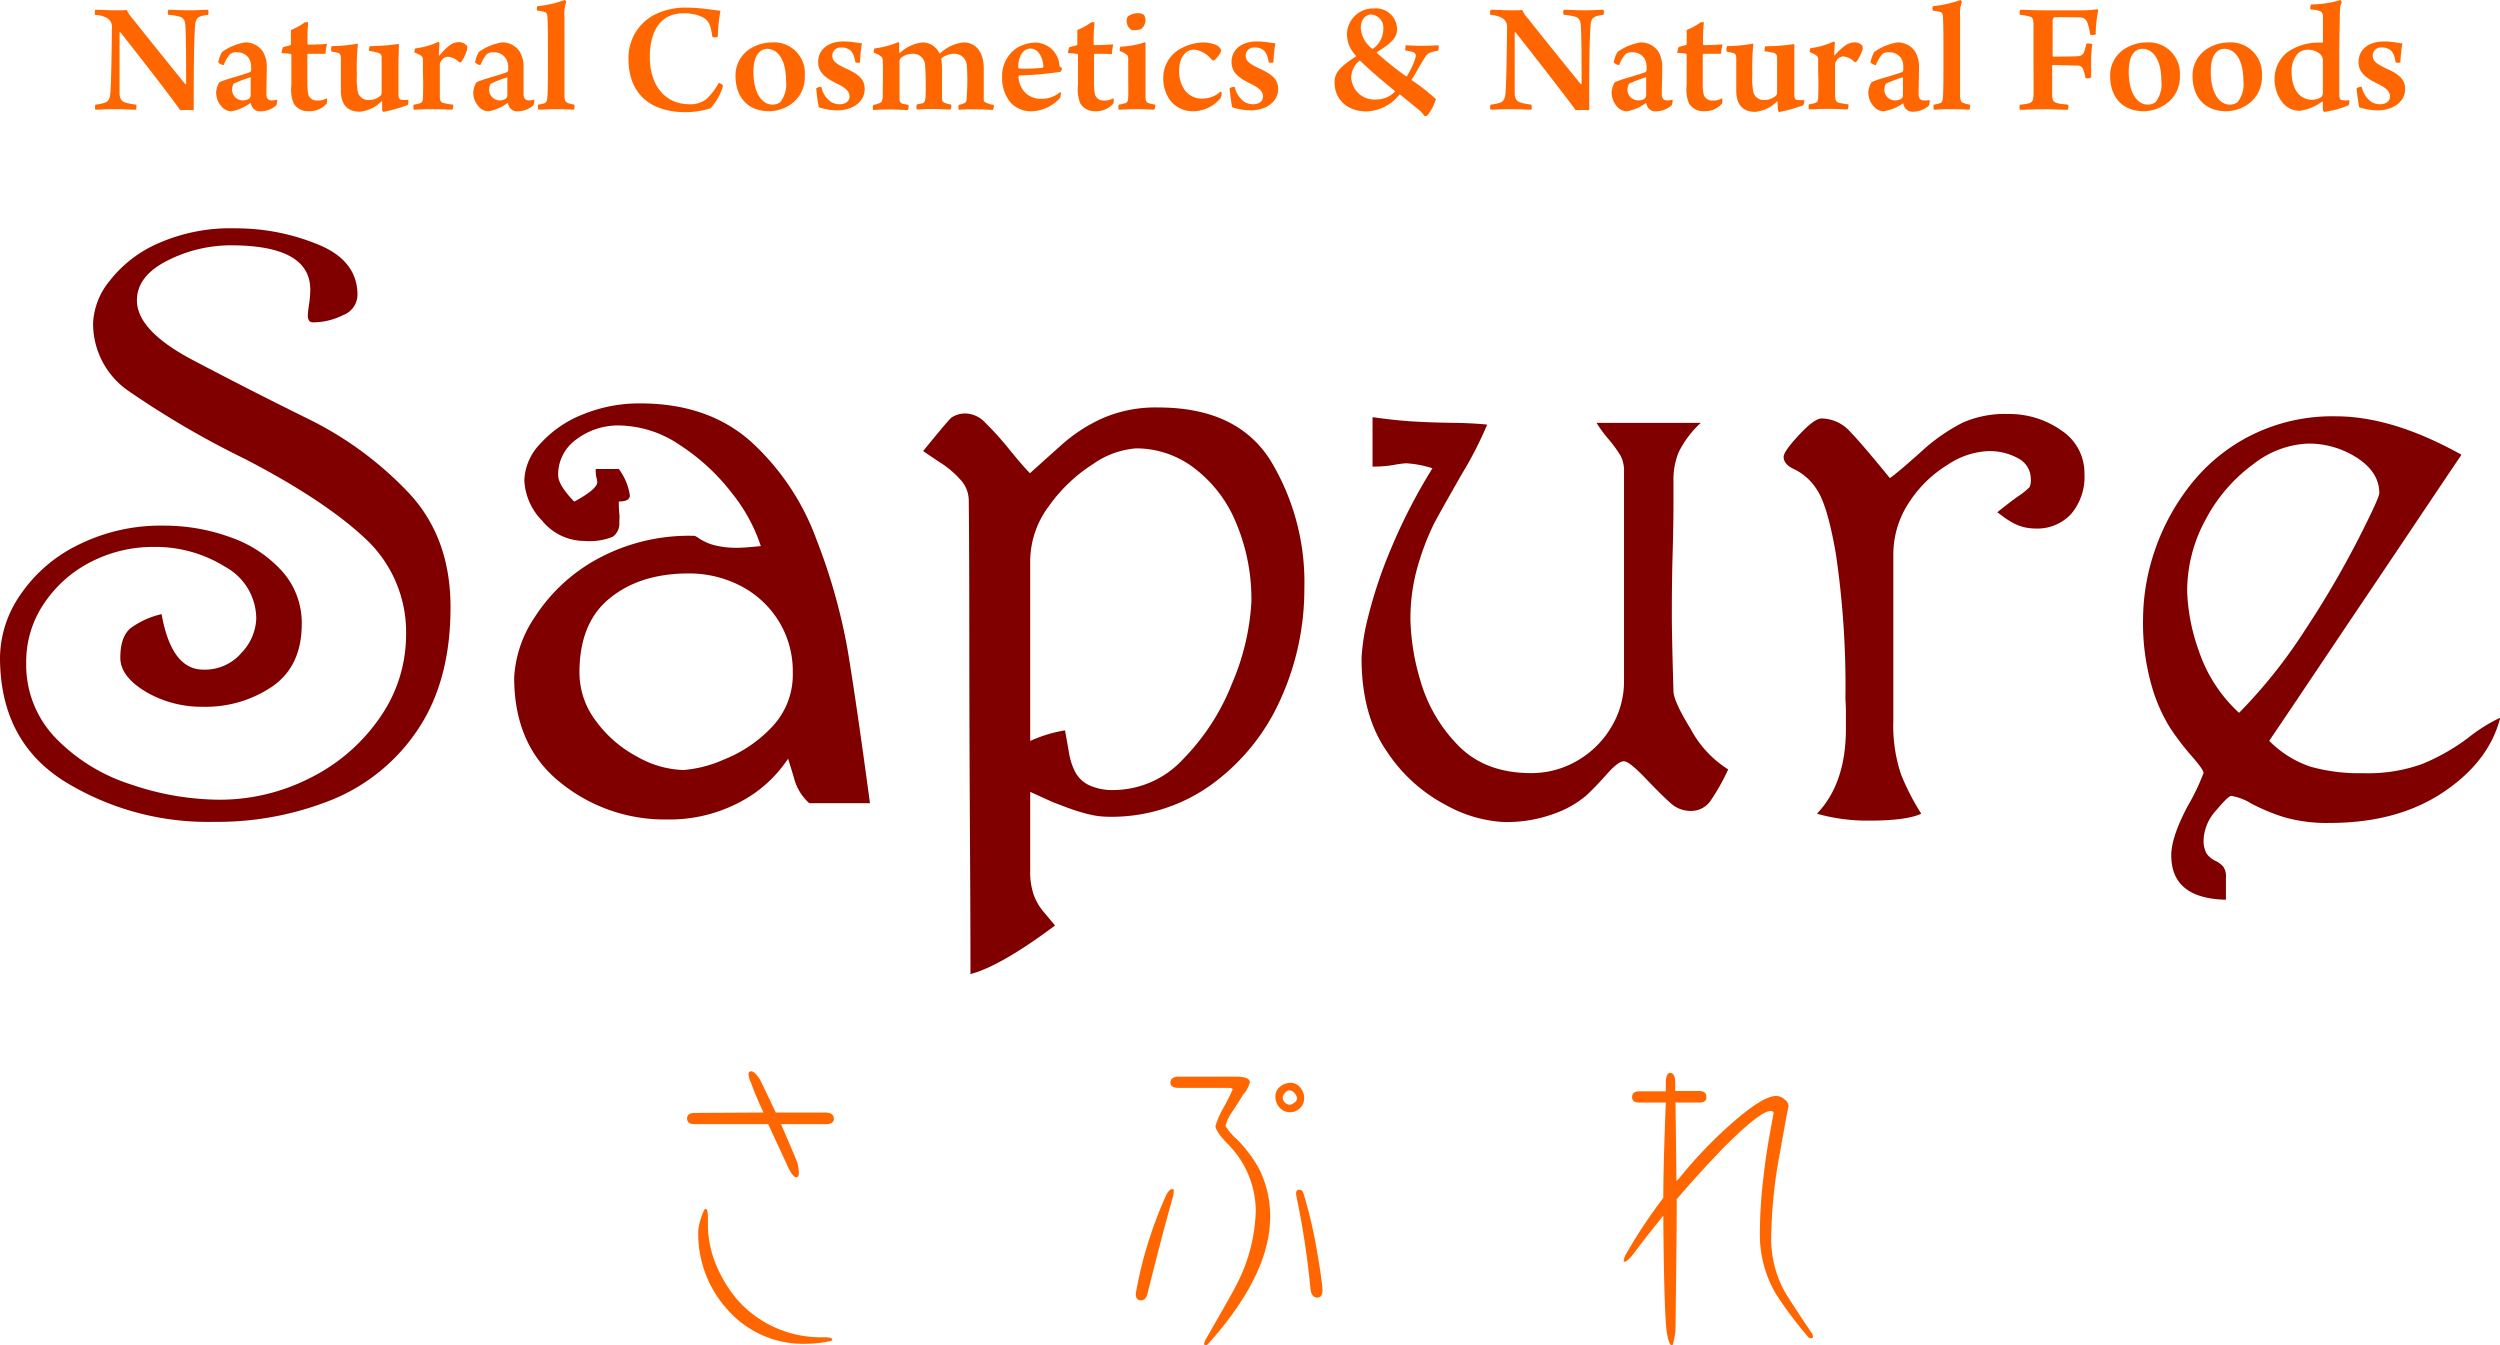 <svg xmlns="http://www.w3.org/2000/svg" viewBox="0 0 325.18 175"><defs><style>.a{fill:maroon;}.b{fill:#f60;}</style></defs><path class="a" d="M14.2,36.61a16.17,16.17,0,0,1,6.27-4.91,23.27,23.27,0,0,1,10.23-2,28,28,0,0,1,10.64,2.09q5.16,2.08,5.16,6.59A2.87,2.87,0,0,1,44.6,41a8.76,8.76,0,0,1-3.89.93c-.45,0-.67-.3-.67-.9a13.47,13.47,0,0,1,.16-1.44,13.55,13.55,0,0,0,.16-1.9q0-5.78-10.34-5.78a18.24,18.24,0,0,0-8.27,2q-3.94,2-3.94,5.16,0,3.93,7.26,7.76t14.86,7.58A45.66,45.66,0,0,1,53.06,64Q58.61,69.83,58.6,79q0,9.49-4.19,15.8A24.51,24.51,0,0,1,43.24,104a39.93,39.93,0,0,1-15.45,2.9,35.53,35.53,0,0,1-19.46-5.3Q0,96.33,0,85.5a14.62,14.62,0,0,1,2.61-8.08,19.29,19.29,0,0,1,7.49-6.51,24.08,24.08,0,0,1,11.26-2.54,25.23,25.23,0,0,1,8.55,1.49,16.3,16.3,0,0,1,6.75,4.4,10.07,10.07,0,0,1,2.59,6.9q0,5.48-3.83,8.13a15.39,15.39,0,0,1-9,2.64A14.34,14.34,0,0,1,19,90q-3.35-2-3.35-4.45c0-1.85.46-3.14,1.37-3.87a11,11,0,0,1,4-1.8q1.28,7.22,5.42,7.22a6.25,6.25,0,0,0,5-2.22,6.75,6.75,0,0,0,1.89-4.35,7.7,7.7,0,0,0-4.05-6.81A17.09,17.09,0,0,0,20,71.14,17.63,17.63,0,0,0,12,73a16.07,16.07,0,0,0-6.2,5.39,13.46,13.46,0,0,0-2.39,7.83,13.68,13.68,0,0,0,3.85,9.8,23.6,23.6,0,0,0,9.73,6,36.07,36.07,0,0,0,11.55,2,25.83,25.83,0,0,0,11.84-2.85,23.88,23.88,0,0,0,9-7.79A18.77,18.77,0,0,0,52.82,82.6,16.59,16.59,0,0,0,47.46,70q-5.35-5-15.69-10.35a116.6,116.6,0,0,1-15-8.76,10.63,10.63,0,0,1-4.66-8.93A9.33,9.33,0,0,1,14.2,36.61Z"/><path class="a" d="M70.31,57.68a14.66,14.66,0,0,1,5.51-3.78,19.39,19.39,0,0,1,7.45-1.43q8.85,0,14.44,5a32.13,32.13,0,0,1,8.52,12.79,76,76,0,0,1,4,14.14q1.08,6.39,2.93,20.07h-7.9a6.53,6.53,0,0,1-2-3.34c-.46-1.52-.71-2.33-.76-2.44a16.79,16.79,0,0,1-6.4,5.71,19.45,19.45,0,0,1-9.29,2.19,21.52,21.52,0,0,1-13.93-4.81q-6-4.8-6-13.65a15.48,15.48,0,0,1,2.67-7.85,22.41,22.41,0,0,1,8-7.49A24.9,24.9,0,0,1,90.38,69.7a4.46,4.46,0,0,1,.68.42,7,7,0,0,0,1.79.78,11.78,11.78,0,0,0,3.21.35c.45,0,1.42-.07,2.9-.22a21.7,21.7,0,0,0-3.73-6.85,27.22,27.22,0,0,0-6.75-6.26,14.4,14.4,0,0,0-8-2.58A9,9,0,0,0,75,57.13,5.6,5.6,0,0,0,72.6,61.8c0,.87.7,2,2.09,3.45,2-1.08,3-1.94,3-2.55a3.47,3.47,0,0,0-.12-.61A4.43,4.43,0,0,1,77.49,61h3a7.63,7.63,0,0,1,1.44,3.44c0,.53-.48.79-1.44.79,0,.42,0,.92.06,1.52s0,1,0,1.14a2.11,2.11,0,0,1-.85,1.93,8.12,8.12,0,0,1-3.71.54,7.1,7.1,0,0,1-5.47-2.63,8,8,0,0,1-2.32-5.27A7.23,7.23,0,0,1,70.31,57.68Zm9,20.14Q75.37,81,75.37,87.48a10.44,10.44,0,0,0,2.15,6.31,15.8,15.8,0,0,0,5.37,4.64,12.93,12.93,0,0,0,6,1.73,16.08,16.08,0,0,0,5.23-1.35,17.36,17.36,0,0,0,6.23-4.19,9.86,9.86,0,0,0,2.77-7.14,12.43,12.43,0,0,0-1.85-6.72,12.64,12.64,0,0,0-4.95-4.56,14.49,14.49,0,0,0-6.75-1.61Q83.25,74.59,79.31,77.82Z"/><path class="a" d="M138.14,57.81a20.84,20.84,0,0,1,5.23-3.39A17.3,17.3,0,0,1,150.64,53Q161,53,165.32,60a30.53,30.53,0,0,1,4.34,16.52,34.64,34.64,0,0,1-3.09,14.42A27.51,27.51,0,0,1,157.65,102a22.21,22.21,0,0,1-13.45,4.24A10.89,10.89,0,0,1,142,106a21.14,21.14,0,0,1-2.36-.66c-.77-.26-1.66-.61-2.69-1L134,103v10.24a9.22,9.22,0,0,0,.47,3.19,7.39,7.39,0,0,0,1.2,2.09l1.56,1.86q-7.06,5.28-11,6.32,0-6.78-.07-18.8t-.08-24q0-12-.07-18.78a4,4,0,0,0-1-2.63,12.29,12.29,0,0,0-2.76-2.35c-1.19-.79-1.91-1.28-2.17-1.48q3.11-3.82,3.67-4.34a3.22,3.22,0,0,1,2.11-.52A3.63,3.63,0,0,1,128.17,55a38.86,38.86,0,0,1,3.14,3.49c1.23,1.51,2.12,2.53,2.66,3.06Q135.89,59.82,138.14,57.81Zm4.05,2.54a20.69,20.69,0,0,0-5.78,5.51A12,12,0,0,0,134,72.93V96.38A17.68,17.68,0,0,1,138.53,95q.33,1.85.54,3.06a8.59,8.59,0,0,0,.76,2.31,4.05,4.05,0,0,0,1.78,1.74,7.28,7.28,0,0,0,3.35.65,12.36,12.36,0,0,0,8.91-4,29.36,29.36,0,0,0,6.37-9.82,31.26,31.26,0,0,0,2.53-10.62,25.54,25.54,0,0,0-2-10.34,17,17,0,0,0-5.47-7.12,12.43,12.43,0,0,0-7.53-2.54A11.21,11.21,0,0,0,142.19,60.35Z"/><path class="a" d="M178.53,54.26q3,.43,5.43.57c1.6.09,3.29.15,5.08.17s3.26.11,4.4.23a49.29,49.29,0,0,1-3.29,6.42Q187.66,66,186.58,68a33.8,33.8,0,0,0-2.12,5.46,24.63,24.63,0,0,0-1,7.2,29.81,29.81,0,0,0,1.29,7.86,19.79,19.79,0,0,0,4.8,8.32q3.53,3.72,9.6,3.72a11.82,11.82,0,0,0,6-1.61,12.21,12.21,0,0,0,4.44-4.39,11.48,11.48,0,0,0,1.65-6V61.37a4.25,4.25,0,0,0-.44-2.08,16.52,16.52,0,0,0-1.52-2.1A17.59,17.59,0,0,1,207.66,55h13.57a13,13,0,0,0-2.88,3.81,9.39,9.39,0,0,0-.68,3.65V65c0,1.14,0,3.4-.1,6.76s-.11,6.15-.11,8.36c0,1.78.07,5,.21,9.77,0,.85.76,2.54,2.28,5a13.87,13.87,0,0,0,4.84,5.19,28.21,28.21,0,0,1-2.24,4,3.08,3.08,0,0,1-2.65,1.4,3.86,3.86,0,0,1-2.66-1.07c-.8-.71-1.88-1.79-3.26-3.23s-2.29-2.16-2.77-2.16-1.23.57-2.23,1.7-1.92,2.08-2.75,2.84a13.35,13.35,0,0,1-4,2.25,17.89,17.89,0,0,1-6.72,1.11,17.41,17.41,0,0,1-7.39-2.18,20.73,20.73,0,0,1-7.73-7Q177.1,93,177.1,85.61a26.9,26.9,0,0,1,.84-5.31,59.77,59.77,0,0,1,2.94-8.81,73.48,73.48,0,0,1,5.44-10.58,13.57,13.57,0,0,0-3.44-.65,11.88,11.88,0,0,0-1.55.21,15.36,15.36,0,0,1-2.8.22Z"/><path class="a" d="M249.88,58.76A24.1,24.1,0,0,1,255.24,55a13.45,13.45,0,0,1,5.89-1.15,11.75,11.75,0,0,1,7,2.14,6.62,6.62,0,0,1,3,5.65,7.48,7.48,0,0,1-1.73,5.21,6,6,0,0,1-4.59,1.9,6.83,6.83,0,0,1-1.58-.19,5.84,5.84,0,0,1-1.42-.56,10.24,10.24,0,0,1-1.3-.84l-.72-.53c1-.8,1.89-1.5,2.75-2.1A9.08,9.08,0,0,0,264,63.35a2.36,2.36,0,0,0,.15-1.09,3,3,0,0,0-1.51-2.57,7.66,7.66,0,0,0-4.27-1,10.25,10.25,0,0,0-5,1.74,15.82,15.82,0,0,0-5,4.84,12.24,12.24,0,0,0-2.1,7V93.72a19.86,19.86,0,0,0,1,7,30.83,30.83,0,0,0,2.63,5.12q-1.91.9-6.81.9a24.08,24.08,0,0,1-6.76-.9q3.76-3.92,3.77-11c0-.58,0-1.32,0-2.23s-.06-1.5-.06-1.79A118.05,118.05,0,0,0,238.79,72c-.74-4.26-1.57-7-2.47-8.32a7.24,7.24,0,0,0-2.84-2.6c-1-.43-1.48-1-1.48-1.65,0-.47.66-1.42,2-2.85s2.29-2.15,2.95-2.15a5.1,5.1,0,0,1,3.74,1.76c1.12,1.16,2.83,3.18,5.13,6C246.53,61.7,247.89,60.54,249.88,58.76Z"/><path class="a" d="M280.26,71.66a28.68,28.68,0,0,1,4.67-8.61,23.37,23.37,0,0,1,7.9-6.44,23.63,23.63,0,0,1,11-2.46q7.38,0,16.34,5-2.78,4.11-7.63,11.36L302.8,85q-4.87,7.28-7.64,11.36a13.68,13.68,0,0,0,5.36,3.36,23.46,23.46,0,0,0,6.85.85,20.73,20.73,0,0,0,7.75-1.22A27.17,27.17,0,0,0,321,96a21.58,21.58,0,0,1,4.21-2.65q-1.44,5.7-7.4,9.69t-14.72,4a20.17,20.17,0,0,1-6-.75,25.81,25.81,0,0,1-4.26-1.77,7.25,7.25,0,0,0-2.6-1c-.26,0-.92.64-2,1.92a6,6,0,0,0-1.6,3.75A3.51,3.51,0,0,0,287,111a2.93,2.93,0,0,0,1.1.94,3.39,3.39,0,0,1,1.07.77,2.13,2.13,0,0,1,.36,1.41v2.91q-7.11-.16-7.11-5.78,0-2.34,2.1-6.33a29.36,29.36,0,0,0,2.1-4.37c0-.31-.5-1-1.52-2.18a33.76,33.76,0,0,1-2.83-3.7,21.29,21.29,0,0,1-2.42-5.55,29.5,29.5,0,0,1-1.1-8.57A28,28,0,0,1,280.26,71.66Zm12.91-11.34A20.92,20.92,0,0,0,287,67.38,19.41,19.41,0,0,0,284.49,77,25.37,25.37,0,0,0,286,84.64a19.23,19.23,0,0,0,5.24,8.08,66.75,66.75,0,0,0,8.59-10.78,124.86,124.86,0,0,0,6.88-11.74c1.85-3.62,2.77-5.65,2.77-6.06q0-2.69-2.85-4.56a11.54,11.54,0,0,0-6.49-1.88A12.28,12.28,0,0,0,293.17,60.32Z"/><path class="b" d="M12.39,1.27c.63,0,1.67.07,2.84.07.53,0,1,0,1.26-.05a4.08,4.08,0,0,0,.78,1.16c1.9,2.41,5.67,7.07,6.84,8.51.06,0,.06,0,.1-.05,0-2.78,0-6.15-.1-7.62-.05-.65-.22-1-.88-1.16a7.36,7.36,0,0,0-1.33-.2.84.84,0,0,1,0-.66c.55,0,1.5.07,2.83.07.94,0,2-.07,2.33-.07a.94.94,0,0,1,0,.66,5.6,5.6,0,0,0-.87.16c-.59.2-.77.51-.81,1.24-.14,1.74-.17,4.71-.18,8.09,0,.95,0,2.18,0,2.91a17.21,17.21,0,0,0-1.76,0C22.3,12.66,17,5.88,15.66,4.2c-.07-.06-.11,0-.11,0,0,2.24,0,6.84,0,7.88,0,.87.35,1.17.91,1.3a8.34,8.34,0,0,0,1.25.23c.09.08,0,.55,0,.66-.6,0-1.57-.07-2.65-.07s-2.08.07-2.65.07a1,1,0,0,1,0-.66,5.27,5.27,0,0,0,1.16-.23c.49-.14.72-.47.78-1.23.11-1.1.17-4.84.21-8.64a1.27,1.27,0,0,0-.67-1.18,3.6,3.6,0,0,0-1.52-.4A1.14,1.14,0,0,1,12.39,1.27Z"/><path class="b" d="M32.35,7.54a1.81,1.81,0,0,0-1.52-.74,1.33,1.33,0,0,0-.93.26,5.15,5.15,0,0,0-.8,1.39c-.08.08-.73-.23-.7-.37a4.14,4.14,0,0,1,.48-1.32,7.13,7.13,0,0,1,3-1.24A2.7,2.7,0,0,1,34.19,6.7a3.86,3.86,0,0,1,.51,2.12c0,1-.05,2.58-.05,3.43,0,.39.13.81.68.81a2.21,2.21,0,0,0,.72-.11,1.9,1.9,0,0,1-.11.74,3.13,3.13,0,0,1-2,.79,1.19,1.19,0,0,1-1.17-.62,2.84,2.84,0,0,1-.15-.44s0,0-.08,0a5.87,5.87,0,0,1-2.44,1.06,1.7,1.7,0,0,1-1.19-.53,2.72,2.72,0,0,1-.79-2,3,3,0,0,1,.39-1.22c.63-.39,3.2-1,4-1.35.07,0,.12-.15.15-.21s0-.3,0-.44A2,2,0,0,0,32.35,7.54Zm.22,2.52a14.86,14.86,0,0,0-2.18.83,1.67,1.67,0,0,0-.2.7,1.4,1.4,0,0,0,1.43,1.47,1.5,1.5,0,0,0,.8-.23.65.65,0,0,0,.19-.44c0-.55,0-1.87,0-2.25C32.65,10.13,32.61,10.06,32.57,10.06Z"/><path class="b" d="M40.07,7s-.09.09-.09.1c0,.91,0,2.6,0,3.62a8.07,8.07,0,0,0,.12,1.57,1.11,1.11,0,0,0,1.17.78,2,2,0,0,0,1.23-.3,1.65,1.65,0,0,1,0,.69,2.89,2.89,0,0,1-2.3,1,2.15,2.15,0,0,1-2-1,4.83,4.83,0,0,1-.3-2.4c0-1.11,0-3,0-3.91A.17.17,0,0,0,37.72,7a9.42,9.42,0,0,0-1.1-.09,2.9,2.9,0,0,1,.19-.77c.29-.09.76-.18.92-.25s.09-.08.11-.14V3.9a8.06,8.06,0,0,0,1.82-1,1.53,1.53,0,0,1,.43,0A22.54,22.54,0,0,0,40,5.67c0,.06.05.14.11.14.73,0,2-.06,2.42-.1A10.49,10.49,0,0,0,42.33,7C41.75,7,40.82,7,40.07,7Z"/><path class="b" d="M43.13,6a20.78,20.78,0,0,0,3.43-.33,29.45,29.45,0,0,0-.14,4,9.94,9.94,0,0,0,.12,2.27,1.39,1.39,0,0,0,1.52,1.06,2.18,2.18,0,0,0,1.39-.51.56.56,0,0,0,.19-.43c0-.31,0-1.94,0-4.54a.59.59,0,0,0-.37-.63A8.05,8.05,0,0,0,48,6.62,1.14,1.14,0,0,1,48.11,6a27.69,27.69,0,0,0,3.77-.29c0,.26,0,1.13-.05,2v4.52c0,.5.1.72.41.76a6.37,6.37,0,0,0,.87,0,1.4,1.4,0,0,1-.08.67,21.2,21.2,0,0,1-3.18.9s-.1-.11-.13-.18a10.44,10.44,0,0,1,0-1.16s-.1-.09-.14,0a4.58,4.58,0,0,1-2.78,1.31c-1.9,0-2.46-1.28-2.46-2.75,0-1,0-3.17,0-4.16,0-.39-.07-.65-.37-.74a7,7,0,0,0-.85-.17A1.17,1.17,0,0,1,43.13,6Z"/><path class="b" d="M60.76,6a1.55,1.55,0,0,1,0,.43A5.62,5.62,0,0,1,60,8.05a.61.61,0,0,1-.25.08,2.24,2.24,0,0,0-1.51-.75,1.1,1.1,0,0,0-.87.58.8.8,0,0,0-.16.52c0,1.26,0,3.78,0,4.11,0,.49.11.71.51.82a8.46,8.46,0,0,0,1.21.2,1.13,1.13,0,0,1-.1.66c-.36,0-1.55-.07-2.75-.07-.8,0-1.79.07-2.27.07a1.34,1.34,0,0,1,0-.66,3.52,3.52,0,0,0,.84-.19c.19-.06.34-.21.36-.63s.06-2,0-3.4c0-.75,0-1.39,0-1.68s-.16-.54-1.11-.88A1.31,1.31,0,0,1,54,6.3a9.9,9.9,0,0,0,3-.85.22.22,0,0,1,.16.11c0,.28-.08,1.27-.08,1.62,0,.07.1.07.12,0a7.44,7.44,0,0,1,1.29-1.28,1.93,1.93,0,0,1,1.11-.41A1.25,1.25,0,0,1,60.76,6Z"/><path class="b" d="M65.75,7.54a1.8,1.8,0,0,0-1.51-.74,1.34,1.34,0,0,0-.94.26,5.15,5.15,0,0,0-.8,1.39c-.08.08-.73-.23-.7-.37a4.14,4.14,0,0,1,.48-1.32,7.13,7.13,0,0,1,3-1.24A2.7,2.7,0,0,1,67.59,6.7a3.86,3.86,0,0,1,.51,2.12c0,1,0,2.58,0,3.43,0,.39.14.81.69.81a2.19,2.19,0,0,0,.71-.11,1.9,1.9,0,0,1-.11.74,3.12,3.12,0,0,1-2,.79,1.17,1.17,0,0,1-1.17-.62,2.07,2.07,0,0,1-.15-.44s-.06,0-.09,0a5.9,5.9,0,0,1-2.43,1.06,1.72,1.72,0,0,1-1.2-.53,2.72,2.72,0,0,1-.79-2,3,3,0,0,1,.39-1.22c.63-.39,3.21-1,4-1.35a.39.39,0,0,0,.15-.21,3.55,3.55,0,0,0,0-.44A2,2,0,0,0,65.75,7.54ZM66,10.06a14.25,14.25,0,0,0-2.17.83,1.66,1.66,0,0,0-.21.7A1.4,1.4,0,0,0,65,13.06a1.5,1.5,0,0,0,.8-.23.65.65,0,0,0,.19-.44c0-.55,0-1.87,0-2.25C66.05,10.13,66,10.06,66,10.06Z"/><path class="b" d="M70,13.61a5.3,5.3,0,0,0,.87-.2c.23-.11.31-.39.33-.83.07-.7.07-2.81.07-5.27,0-2.08,0-4.32-.07-5.15,0-.22-.09-.52-.31-.58a4.11,4.11,0,0,0-1-.19.73.73,0,0,1,0-.58A15.21,15.21,0,0,0,73.47,0a.35.35,0,0,1,.17.28,4.71,4.71,0,0,0-.22,1.84c0,1,0,3.29,0,5.19,0,2.94,0,4.49,0,5.23.06.54.1.76.5.88a3.77,3.77,0,0,0,.8.19,1.1,1.1,0,0,1-.09.66c-.34,0-1.08-.07-2.4-.07-1,0-1.9.07-2.19.07A1,1,0,0,1,70,13.61Z"/><path class="b" d="M91.4,2.24a5.43,5.43,0,0,0-2.53-.51c-2.72,0-4.35,2-4.35,5.73,0,3.14,1.59,6.1,5.2,6.1a3.34,3.34,0,0,0,2.19-.69,8.48,8.48,0,0,0,1.58-2.09.92.92,0,0,1,.56.38,7.3,7.3,0,0,1-1.63,2.92,10.57,10.57,0,0,1-3.22.51c-4.71,0-7.45-2.46-7.45-6.94a6.29,6.29,0,0,1,3.43-5.76A9,9,0,0,1,89.47,1c1.74,0,3.26.32,4.24.39a21.84,21.84,0,0,0-.34,3.37c-.09.11-.71.15-.72,0C92.44,3.29,92.22,2.68,91.4,2.24Z"/><path class="b" d="M104.68,9.83a4.27,4.27,0,0,1-1.94,3.82,5.22,5.22,0,0,1-2.65.82c-3.15,0-4.42-2.21-4.42-4.56a4.11,4.11,0,0,1,1.87-3.55,5.39,5.39,0,0,1,2.86-.84A4,4,0,0,1,104.68,9.83ZM99,6.59C98.44,7,98,7.74,98,9.35c0,2.69,1.07,4.26,2.49,4.26a1.64,1.64,0,0,0,1-.33,3.76,3.76,0,0,0,.75-2.79c0-2.49-.92-4.14-2.52-4.14A1.58,1.58,0,0,0,99,6.59Z"/><path class="b" d="M111.87,8.12a1,1,0,0,1-.6,0c-.17-.91-.39-1.42-.83-1.69a1.74,1.74,0,0,0-1-.25,1.07,1.07,0,0,0-1.18,1c0,.69.3,1.06,2,1.84s2.21,1.5,2.21,2.58c0,1.67-1.61,2.75-3.53,2.75a7.6,7.6,0,0,1-2.44-.4,21.94,21.94,0,0,1-.33-2.48,1.48,1.48,0,0,1,.66-.18,3.17,3.17,0,0,0,1.31,2,2.22,2.22,0,0,0,1.08.27c.79,0,1.28-.41,1.28-1s-.37-1.06-1.54-1.64c-1.92-.91-2.54-1.69-2.54-2.89,0-1.42,1.12-2.64,3.33-2.64a9.51,9.51,0,0,1,1.43.12c.42.07.73.11.93.13A17.91,17.91,0,0,0,111.87,8.12Z"/><path class="b" d="M114.38,13.42c.33-.1.41-.4.44-.87,0-1,.06-3.56,0-4.64a.75.75,0,0,0-.15-.51,2.94,2.94,0,0,0-1-.53.78.78,0,0,1,.08-.57,12.07,12.07,0,0,0,3.1-.82s.1,0,.1.09,0,.91,0,1.23c0,.07.08.08.13.07A5,5,0,0,1,120,5.52a2.42,2.42,0,0,1,2.18,1.39c0,.07.05,0,.14,0a5.21,5.21,0,0,1,3-1.39c1.62,0,2.64,1.24,2.64,3.4,0,1.13,0,3.08,0,4,0,.08,0,.3.15.35a2.57,2.57,0,0,0,1.14.36,1.26,1.26,0,0,1-.08.66c-.44,0-1.27-.07-2.2-.07s-1.66,0-2.26.07a1.23,1.23,0,0,1,0-.66,2.38,2.38,0,0,0,.67-.19c.33-.1.36-.34.37-1a26.41,26.41,0,0,0,0-4A1.6,1.6,0,0,0,124,7a2.67,2.67,0,0,0-1.55.59.66.66,0,0,0,0,.14,11.7,11.7,0,0,1,.08,1.53c0,1.14,0,2.67,0,3.55a.52.52,0,0,0,.27.53,3,3,0,0,0,.91.25.86.86,0,0,1-.08.66c-.72,0-1.45-.07-2.37-.07s-1.58.05-2,.07a.94.94,0,0,1,0-.66c.33-.08.58-.11.76-.16s.34-.33.36-.72a37.79,37.79,0,0,0-.06-4.38A1.56,1.56,0,0,0,118.62,7a2.32,2.32,0,0,0-1.39.5.57.57,0,0,0-.23.45c0,1.48,0,3.61,0,4.86,0,.4.09.59.44.69l.72.15a1,1,0,0,1-.07.66c-.63,0-1.42-.07-2.28-.07-1.27,0-1.63.05-2.22.07a.94.94,0,0,1,0-.66A3.76,3.76,0,0,0,114.38,13.42Z"/><path class="b" d="M138,12.08a2.65,2.65,0,0,1-.11.65,5.16,5.16,0,0,1-3.61,1.74,3.63,3.63,0,0,1-2.71-1,4.83,4.83,0,0,1-1.22-3.4,4.35,4.35,0,0,1,1.91-3.83,5,5,0,0,1,2.42-.7,3.19,3.19,0,0,1,3.13,3c0,.11.16.22.31.29a.91.91,0,0,1-.15.5,37.36,37.36,0,0,1-5.38.47c-.07,0-.11.15-.11.23a3.14,3.14,0,0,0,.85,2,2.86,2.86,0,0,0,2.15.82,3.65,3.65,0,0,0,2.41-.86S138,12,138,12.08Zm-5.52-3.3s0,.14.11.14a23.14,23.14,0,0,0,3-.1.22.22,0,0,0,.13-.2c-.1-1.2-.68-2.3-1.67-2.3S132.47,7.31,132.43,8.78Z"/><path class="b" d="M142.4,7s-.1.09-.1.1c0,.91,0,2.6,0,3.62a7.13,7.13,0,0,0,.13,1.57,1.11,1.11,0,0,0,1.17.78,2,2,0,0,0,1.22-.3,1.5,1.5,0,0,1,0,.69,2.86,2.86,0,0,1-2.3,1,2.16,2.16,0,0,1-2-1,4.83,4.83,0,0,1-.3-2.4c0-1.11,0-3,0-3.91A.17.17,0,0,0,140,7a9.24,9.24,0,0,0-1.1-.09,2.91,2.91,0,0,1,.2-.77c.29-.09.75-.18.92-.25s.08-.08.11-.14V3.9a8.29,8.29,0,0,0,1.82-1,1.47,1.47,0,0,1,.42,0,22.54,22.54,0,0,0-.11,2.83c0,.06.06.14.11.14.73,0,2-.06,2.42-.1-.05.33-.16.92-.17,1.27C144.08,7,143.14,7,142.4,7Z"/><path class="b" d="M150.11,14.27c-.41,0-1.14-.07-2.33-.07-1,0-1.84.07-2.26.07a1.06,1.06,0,0,1,0-.66,4.23,4.23,0,0,0,.84-.19c.31-.1.36-.29.39-.78s0-1.88,0-3c0-.78,0-1.6,0-2a.72.72,0,0,0-.15-.48,2.4,2.4,0,0,0-.94-.51.87.87,0,0,1,.07-.57A12.94,12.94,0,0,0,149,5.48c0,.91,0,2.41,0,3.65s0,2.54,0,3.51c0,.49.13.68.4.78a5.81,5.81,0,0,0,.87.19A1,1,0,0,1,150.11,14.27Zm-1.7-10.48a2.59,2.59,0,0,1-1.22.11,1.29,1.29,0,0,1-.62-.94,1.17,1.17,0,0,1,.11-.8A2.15,2.15,0,0,1,148,1.72a1.33,1.33,0,0,1,.8.22,1.55,1.55,0,0,1,.2.7A1.54,1.54,0,0,1,148.41,3.79Z"/><path class="b" d="M155.28,14.47A3.69,3.69,0,0,1,152.17,13a4.85,4.85,0,0,1-.86-2.89,4.29,4.29,0,0,1,2.13-3.71,6.42,6.42,0,0,1,2.89-.87,4.46,4.46,0,0,1,1.78.29,1.36,1.36,0,0,1,.68.58.66.66,0,0,1,0,.37,3.34,3.34,0,0,1-.85,1.07.61.61,0,0,1-.27,0,3.48,3.48,0,0,0-2.3-1.39c-1.3,0-2,1.23-2,2.75a4.21,4.21,0,0,0,.73,2.52,2.76,2.76,0,0,0,2.35,1.1,3.45,3.45,0,0,0,2.33-.93s.11.07.11.15a1.52,1.52,0,0,1-.11.7A4.66,4.66,0,0,1,155.28,14.47Z"/><path class="b" d="M165.64,8.12a1.06,1.06,0,0,1-.61,0c-.16-.91-.38-1.42-.82-1.69a1.76,1.76,0,0,0-1-.25,1.07,1.07,0,0,0-1.18,1c0,.69.3,1.06,2,1.84s2.22,1.5,2.22,2.58c0,1.67-1.61,2.75-3.54,2.75a7.6,7.6,0,0,1-2.44-.4,24.48,24.48,0,0,1-.33-2.48,1.48,1.48,0,0,1,.66-.18,3.21,3.21,0,0,0,1.31,2,2.28,2.28,0,0,0,1.09.27c.78,0,1.28-.41,1.28-1s-.37-1.06-1.54-1.64c-1.93-.91-2.55-1.69-2.55-2.89,0-1.42,1.13-2.64,3.33-2.64a9.29,9.29,0,0,1,1.43.12c.43.07.73.11.94.13A17.91,17.91,0,0,0,165.64,8.12Z"/><path class="b" d="M181.72,3.79c0,1.14-.8,1.85-2.62,3a.08.08,0,0,0,0,.11,47.58,47.58,0,0,0,3.75,3,.12.12,0,0,0,.15,0,10.11,10.11,0,0,0,1.08-2.29c.11-.34.15-.65-.25-.82a4.36,4.36,0,0,0-1-.21c-.09,0,0-.62,0-.69.33,0,1.16.07,2.05.07,1.31,0,1.95-.07,2.22-.07.06.08.06.65-.06.7a4.48,4.48,0,0,0-.82.2,1.29,1.29,0,0,0-.86.66c-.84,1.33-1.29,2.25-1.73,2.86a.12.12,0,0,0,0,.12,25.06,25.06,0,0,1,3.14,2.47,6.12,6.12,0,0,1-1.15,2.16.55.55,0,0,1-.36,0,3.35,3.35,0,0,0-.68-.75c-.85-.7-1.58-1.29-2.45-2,0,0-.06,0-.11,0a5.66,5.66,0,0,1-4.3,2.18c-2.44,0-4.13-1.53-4.13-3.77,0-1.16.52-1.92,2.78-3.38a.2.2,0,0,0,0-.11,4,4,0,0,1-1.17-2.83,3.41,3.41,0,0,1,3.52-3.3A2.74,2.74,0,0,1,181.72,3.79Zm-4.9,4.12a2.84,2.84,0,0,0-1.06,2.14A3,3,0,0,0,179,12.94a3.36,3.36,0,0,0,2.43-1c0-.05,0-.07,0-.11-1.46-1.19-3.21-2.65-4.46-3.89C176.9,7.89,176.83,7.89,176.82,7.91ZM177,3.66a3.71,3.71,0,0,0,1.46,2.66.12.12,0,0,0,.15,0,3.17,3.17,0,0,0,1.32-2.53,1.71,1.71,0,0,0-1.56-1.9C177.66,1.89,177,2.49,177,3.66Z"/><path class="b" d="M193.89,1.27c.64,0,1.68.07,2.85.07.52,0,1,0,1.25-.05a4.47,4.47,0,0,0,.79,1.16c1.9,2.41,5.67,7.07,6.84,8.51,0,0,0,0,.1-.05,0-2.78,0-6.15-.1-7.62-.06-.65-.22-1-.88-1.16a7.48,7.48,0,0,0-1.34-.2.84.84,0,0,1,0-.66c.55,0,1.5.07,2.84.07.93,0,2-.07,2.32-.07a.84.84,0,0,1,0,.66,5.47,5.47,0,0,0-.86.16c-.59.2-.77.51-.81,1.24-.14,1.74-.17,4.71-.18,8.09,0,.95,0,2.18,0,2.91a17.21,17.21,0,0,0-1.76,0c-1.19-1.67-6.49-8.45-7.82-10.13-.07-.06-.11,0-.11,0,0,2.24,0,6.84,0,7.88,0,.87.34,1.17.91,1.3a8.34,8.34,0,0,0,1.25.23,1,1,0,0,1,0,.66c-.61,0-1.57-.07-2.66-.07s-2.08.07-2.64.07a1,1,0,0,1,0-.66,5.27,5.27,0,0,0,1.16-.23c.49-.14.71-.47.78-1.23.11-1.1.17-4.84.21-8.64a1.28,1.28,0,0,0-.68-1.18,3.55,3.55,0,0,0-1.51-.4A1.23,1.23,0,0,1,193.89,1.27Z"/><path class="b" d="M213.85,7.54a1.8,1.8,0,0,0-1.51-.74,1.31,1.31,0,0,0-.93.26,5.15,5.15,0,0,0-.8,1.39c-.09.08-.73-.23-.71-.37a4.41,4.41,0,0,1,.49-1.32,7.1,7.1,0,0,1,3-1.24A2.73,2.73,0,0,1,215.7,6.7a3.86,3.86,0,0,1,.51,2.12c0,1-.06,2.58-.06,3.43,0,.39.14.81.69.81a2.25,2.25,0,0,0,.72-.11,2.11,2.11,0,0,1-.11.74,3.15,3.15,0,0,1-2,.79,1.17,1.17,0,0,1-1.17-.62,2.07,2.07,0,0,1-.15-.44s0,0-.08,0a5.87,5.87,0,0,1-2.44,1.06,1.72,1.72,0,0,1-1.2-.53,2.75,2.75,0,0,1-.78-2,2.83,2.83,0,0,1,.39-1.22c.63-.39,3.2-1,4-1.35.07,0,.12-.15.15-.21s0-.3,0-.44A2,2,0,0,0,213.85,7.54Zm.23,2.52a14.43,14.43,0,0,0-2.18.83,1.66,1.66,0,0,0-.21.7,1.4,1.4,0,0,0,1.44,1.47,1.47,1.47,0,0,0,.79-.23.65.65,0,0,0,.2-.44c0-.55,0-1.87,0-2.25C214.16,10.13,214.12,10.06,214.08,10.06Z"/><path class="b" d="M221.58,7s-.1.09-.1.1c0,.91,0,2.6,0,3.62a6.71,6.71,0,0,0,.12,1.57,1.11,1.11,0,0,0,1.17.78,2,2,0,0,0,1.22-.3,1.37,1.37,0,0,1,0,.69,2.86,2.86,0,0,1-2.3,1,2.17,2.17,0,0,1-2-1,4.83,4.83,0,0,1-.3-2.4c0-1.11,0-3,0-3.91a.17.17,0,0,0-.12-.18,9.41,9.41,0,0,0-1.11-.09,2.91,2.91,0,0,1,.2-.77c.29-.09.75-.18.92-.25s.08-.08.11-.14V3.9a8.06,8.06,0,0,0,1.82-1,1.47,1.47,0,0,1,.42,0,22.54,22.54,0,0,0-.11,2.83c0,.06.06.14.11.14.73,0,2-.06,2.43-.1A10.49,10.49,0,0,0,223.84,7C223.26,7,222.32,7,221.58,7Z"/><path class="b" d="M224.64,6a20.56,20.56,0,0,0,3.42-.33,32.32,32.32,0,0,0-.13,4,9.94,9.94,0,0,0,.12,2.27,1.38,1.38,0,0,0,1.51,1.06,2.14,2.14,0,0,0,1.39-.51.54.54,0,0,0,.2-.43c0-.31,0-1.94,0-4.54a.59.59,0,0,0-.37-.63,8.27,8.27,0,0,0-1.24-.21,1.14,1.14,0,0,1,.08-.66,28,28,0,0,0,3.77-.29c0,.26,0,1.13,0,2v4.52c0,.5.09.72.41.76a6.37,6.37,0,0,0,.87,0,1.4,1.4,0,0,1-.09.67,20.56,20.56,0,0,1-3.18.9s-.09-.11-.12-.18a10.31,10.31,0,0,1-.06-1.16s-.09-.09-.13,0a4.61,4.61,0,0,1-2.78,1.31c-1.9,0-2.47-1.28-2.47-2.75,0-1,0-3.17,0-4.16,0-.39-.07-.65-.37-.74a6.85,6.85,0,0,0-.86-.17A1.09,1.09,0,0,1,224.64,6Z"/><path class="b" d="M242.27,6a1.55,1.55,0,0,1,0,.43,5.91,5.91,0,0,1-.78,1.58.61.61,0,0,1-.25.08,2.24,2.24,0,0,0-1.51-.75,1.08,1.08,0,0,0-.87.58.79.79,0,0,0-.17.52c0,1.26,0,3.78,0,4.11.05.49.11.71.51.82a8.87,8.87,0,0,0,1.22.2,1.13,1.13,0,0,1-.1.66c-.36,0-1.56-.07-2.75-.07-.8,0-1.79.07-2.28.07a1.47,1.47,0,0,1,0-.66,3.41,3.41,0,0,0,.84-.19c.2-.06.35-.21.36-.63s.07-2,0-3.4c0-.75,0-1.39,0-1.68s-.15-.54-1.1-.88a1.16,1.16,0,0,1,.11-.53,10,10,0,0,0,3-.85c.06,0,.13.07.16.11,0,.28-.08,1.27-.08,1.62,0,.07.09.07.12,0A7.75,7.75,0,0,1,240,5.93a2,2,0,0,1,1.12-.41A1.26,1.26,0,0,1,242.27,6Z"/><path class="b" d="M247.26,7.54a1.82,1.82,0,0,0-1.52-.74,1.31,1.31,0,0,0-.93.26,5.15,5.15,0,0,0-.8,1.39c-.08.08-.73-.23-.7-.37a4.14,4.14,0,0,1,.48-1.32,7.13,7.13,0,0,1,3-1.24A2.71,2.71,0,0,1,249.1,6.7a3.86,3.86,0,0,1,.51,2.12c0,1-.05,2.58-.05,3.43,0,.39.13.81.68.81A2.25,2.25,0,0,0,251,13a1.9,1.9,0,0,1-.11.74,3.13,3.13,0,0,1-2,.79,1.18,1.18,0,0,1-1.17-.62,2.07,2.07,0,0,1-.15-.44s-.05,0-.08,0A5.87,5.87,0,0,1,245,14.47a1.7,1.7,0,0,1-1.19-.53,2.72,2.72,0,0,1-.79-2,3,3,0,0,1,.39-1.22c.63-.39,3.2-1,4-1.35.07,0,.12-.15.15-.21s0-.3,0-.44A2,2,0,0,0,247.26,7.54Zm.22,2.52a14.86,14.86,0,0,0-2.18.83,1.67,1.67,0,0,0-.2.7,1.4,1.4,0,0,0,1.43,1.47,1.53,1.53,0,0,0,.8-.23.65.65,0,0,0,.19-.44c0-.55,0-1.87,0-2.25C247.56,10.13,247.52,10.06,247.48,10.06Z"/><path class="b" d="M251.53,13.61a5,5,0,0,0,.86-.2c.24-.11.32-.39.33-.83.07-.7.07-2.81.07-5.27,0-2.08,0-4.32-.07-5.15,0-.22-.08-.52-.3-.58a4.32,4.32,0,0,0-1-.19.66.66,0,0,1,0-.58A15.33,15.33,0,0,0,255,0a.38.38,0,0,1,.17.28,4.71,4.71,0,0,0-.22,1.84c0,1,0,3.29,0,5.19,0,2.94,0,4.49,0,5.23.06.54.1.76.5.88a3.66,3.66,0,0,0,.79.19,1.09,1.09,0,0,1-.08.66c-.34,0-1.09-.07-2.41-.07-1,0-1.9.07-2.19.07A1,1,0,0,1,251.53,13.61Z"/><path class="b" d="M262.78,1.27c.57,0,1.69.07,2.91.07h4.85a13.75,13.75,0,0,0,2.28-.14s.1.09.1.15a16.61,16.61,0,0,0-.33,3.14,1,1,0,0,1-.72,0,7.38,7.38,0,0,0-.38-1.6,1,1,0,0,0-.91-.63c-.69,0-2.92-.06-3.36,0-.12,0-.23.26-.23.38,0,1.15,0,3.05,0,4.59a.13.13,0,0,0,.1.13c.78,0,2.5,0,3.17-.05a.84.84,0,0,0,.85-.63,7.3,7.3,0,0,0,.26-1,1.43,1.43,0,0,1,.78.07A15.11,15.11,0,0,0,272,8c0,.77,0,1.46,0,2.09a1.19,1.19,0,0,1-.73.07,6.91,6.91,0,0,0-.26-1c-.15-.46-.39-.62-.72-.63-.63,0-2.74-.07-3.27-.07-.05,0-.09.11-.09.15,0,1.31,0,2.8,0,3.73,0,.66.16.95.67,1.08s.84.12,1.42.2a1.08,1.08,0,0,1-.06.66c-.89,0-1.84-.07-3.22-.07-1.22,0-2.05.07-3,.07a.89.89,0,0,1,0-.66,8,8,0,0,0,1.05-.15c.58-.14.68-.4.71-1.07s0-2.78,0-4.74c0-2.38,0-3.81,0-4.53s-.13-.88-.58-1a10.14,10.14,0,0,0-1.2-.22A1,1,0,0,1,262.78,1.27Z"/><path class="b" d="M283.54,9.83a4.27,4.27,0,0,1-2,3.82,5.19,5.19,0,0,1-2.65.82c-3.15,0-4.42-2.21-4.42-4.56a4.11,4.11,0,0,1,1.87-3.55,5.39,5.39,0,0,1,2.86-.84A4.05,4.05,0,0,1,283.54,9.83Zm-5.7-3.24c-.55.39-.95,1.15-.95,2.76,0,2.69,1.07,4.26,2.49,4.26a1.64,1.64,0,0,0,1-.33,3.76,3.76,0,0,0,.75-2.79c0-2.49-.92-4.14-2.51-4.14A1.58,1.58,0,0,0,277.84,6.59Z"/><path class="b" d="M294.21,9.83a4.27,4.27,0,0,1-1.95,3.82,5.19,5.19,0,0,1-2.65.82c-3.15,0-4.42-2.21-4.42-4.56a4.11,4.11,0,0,1,1.87-3.55,5.39,5.39,0,0,1,2.86-.84A4.05,4.05,0,0,1,294.21,9.83Zm-5.7-3.24c-.55.39-.95,1.15-.95,2.76,0,2.69,1.07,4.26,2.49,4.26a1.64,1.64,0,0,0,1-.33,3.76,3.76,0,0,0,.75-2.79c0-2.49-.92-4.14-2.51-4.14A1.58,1.58,0,0,0,288.51,6.59Z"/><path class="b" d="M305.49,13.69a12.43,12.43,0,0,1-3.16.86c-.07,0-.15-.14-.18-.22a8,8,0,0,1,0-1.05s-.06-.07-.1-.07a6.38,6.38,0,0,1-2.9,1.2,2.85,2.85,0,0,1-2.29-1.11,4.87,4.87,0,0,1-1-3,4.42,4.42,0,0,1,1.58-3.44,6.85,6.85,0,0,1,3.87-1.31,6.23,6.23,0,0,1,.76,0,.09.09,0,0,0,.08-.08c0-1.78,0-2.75,0-3.31,0-.35-.1-.61-.44-.74a5.75,5.75,0,0,0-1.19-.2c-.06-.13,0-.58.1-.64A14.28,14.28,0,0,0,304.46,0a1,1,0,0,1,.13.34c-.21.33-.24.65-.25,1.92s-.07,2.81-.07,5.9c0,1.65,0,3.44,0,4.09s.17.74.39.78a3.47,3.47,0,0,0,.92,0A1.34,1.34,0,0,1,305.49,13.69ZM298.85,7a3.42,3.42,0,0,0-.77,2.4c0,2.28,1.11,3.58,2.67,3.58a2.06,2.06,0,0,0,1.22-.39.9.9,0,0,0,.17-.42c0-.57,0-3.14,0-4.2a1.17,1.17,0,0,0-.51-1.06,2.38,2.38,0,0,0-1.48-.44A1.77,1.77,0,0,0,298.85,7Z"/><path class="b" d="M312.23,8.12a1.06,1.06,0,0,1-.61,0c-.16-.91-.38-1.42-.82-1.69a1.74,1.74,0,0,0-1-.25,1.07,1.07,0,0,0-1.18,1c0,.69.3,1.06,2,1.84s2.22,1.5,2.22,2.58c0,1.67-1.61,2.75-3.54,2.75a7.6,7.6,0,0,1-2.44-.4,24.48,24.48,0,0,1-.33-2.48,1.48,1.48,0,0,1,.67-.18,3.16,3.16,0,0,0,1.3,2,2.28,2.28,0,0,0,1.09.27c.78,0,1.28-.41,1.28-1s-.37-1.06-1.54-1.64c-1.93-.91-2.55-1.69-2.55-2.89,0-1.42,1.13-2.64,3.33-2.64a9.29,9.29,0,0,1,1.43.12c.43.07.73.11.94.13A17.91,17.91,0,0,0,312.23,8.12Z"/><path class="b" d="M108.46,145.53c0,.46-.35.69-1.06.69-1,0-2.94,0-5.81,0q1.55,3.57,2.12,5a6,6,0,0,1,.2,1.34q0,.57-.33.57c-.32,0-.73-.54-1.22-1.63s-1.32-2.84-2.44-5.28l-9.55,0c-.68,0-1-.25-1-.73s.33-.73,1-.73l8.94-.05c-.67-1.43-1.21-2.72-1.62-3.86a3,3,0,0,1-.33-1.14.33.33,0,0,1,.37-.36c.3,0,.69.39,1.18,1.18q.69,1.42,2,4.18l6.5,0C108.11,144.75,108.46,145,108.46,145.53Zm-.45,28.9a14.92,14.92,0,0,1-3.25.36,13.07,13.07,0,0,1-10.12-4.43,14.67,14.67,0,0,1-3.82-10.2,6.18,6.18,0,0,1,.32-1.58c.28-.9.49-1.35.65-1.35s.29.37.29,1.1v1.22a13.68,13.68,0,0,0,.93,4.63,17.11,17.11,0,0,0,3,5,14.52,14.52,0,0,0,11.18,4.76c.71,0,1.06.1,1.06.28S108.18,174.37,108,174.43Z"/><path class="b" d="M152.57,155.65q-1.42,5-3.33,12.68c-.14.54-.42.81-.86.81s-.74-.36-.61-1.09a53.5,53.5,0,0,1,4-12.77c.24-.4.48-.61.73-.61s.16.14.16.41A2.67,2.67,0,0,1,152.57,155.65Zm12.64,2.64q0,7.36-7.76,16.18c-.3.35-.5.53-.61.53a.19.19,0,0,1-.21-.21,1.74,1.74,0,0,1,.29-.73c2.3-4,3.66-6.39,4.06-7.23a22.06,22.06,0,0,0,2.36-9.31,12.45,12.45,0,0,0-3.82-8.9c-1-1.06-1.42-1.78-1.42-2.16a11.71,11.71,0,0,1,1.1-2.48,24.33,24.33,0,0,0,1.13-2.27c0-.14-.21-.21-.65-.21H153.3c-.7,0-1.06-.23-1.06-.69s.36-.77,1.06-.77h7.36c1.27,0,1.91.24,1.91.73a3.88,3.88,0,0,1-.85,1.59c-.52.81-1,1.6-1.51,2.35a5.46,5.46,0,0,0-.81,1.75,8.05,8.05,0,0,0,1.5,1.75,16.9,16.9,0,0,1,2.85,3.78A13.65,13.65,0,0,1,165.21,158.29Zm4.43-15.45a1.84,1.84,0,0,1-3.21,1.22,2,2,0,0,1-.53-1.38,1.58,1.58,0,0,1,.61-1.34,2.11,2.11,0,0,1,1.43-.49,1.57,1.57,0,0,1,1.3.77A2.07,2.07,0,0,1,169.64,142.84Zm-.93,0a1.19,1.19,0,0,0-.33-.65.85.85,0,0,0-.69-.36.77.77,0,0,0-.57.36,1.11,1.11,0,0,0-.28.57,1.09,1.09,0,0,0,.28.65,1.05,1.05,0,0,0,.69.29,1.18,1.18,0,0,0,.49-.25A.7.7,0,0,0,168.71,142.8ZM172,167.48c.08.86-.14,1.3-.65,1.3s-.79-.37-.89-1.1a108.92,108.92,0,0,0-1.83-12.07c-.11-.57,0-.86.36-.86s.46.18.57.53a57,57,0,0,1,1.59,6.59Q171.8,165.44,172,167.48Z"/><path class="b" d="M235.58,173.29a.89.89,0,0,1,.24.57c0,.13-.08.2-.24.2s-.3,0-.49-.28a51.63,51.63,0,0,1-4.1-5.49,15.15,15.15,0,0,1-2.08-7.84,62.5,62.5,0,0,1,.49-7.53q.33-2.88.85-5.69c.3-1.68.45-2.48.45-2.39,0-.22-.13-.33-.4-.33q-1.35,0-6.1,4.76-3.21,3.33-6.1,6.7v.08q0,3.18-.08,9.64-.08,6.63-.08,7.11a7,7,0,0,1-.16,1.26c-.11.63-.21.94-.29.94-.3,0-.54-.68-.73-2q-.33-3.41-.41-14.87c-1.24,1.52-2.61,3.26-4.1,5.24-.44.49-.73.73-.9.73s-.16,0-.16-.08a2.73,2.73,0,0,1,.45-1.14,66.74,66.74,0,0,1,4.71-7.07q0-4.28.33-12.4h-3.46q-.93,0-.93-.69c0-.51.31-.77.93-.77h3.46v-1.06c0-.89.19-1.34.57-1.34s.65.42.65,1.26v1.1l3.13,0q.93,0,.93.81c0,.46-.3.69-.89.69l-3.13,0,.12,10.21.37-.37a56.84,56.84,0,0,1,7.31-7.56q3.66-3.14,5.29-3.13a1.56,1.56,0,0,1,1.09.45,1.14,1.14,0,0,1,.53.93c0-.24-.38,1.76-1.13,6a63.55,63.55,0,0,0-1.14,11.18,14.32,14.32,0,0,0,1.7,6.78C232.33,168.37,233.49,170.17,235.58,173.29Z"/></svg>